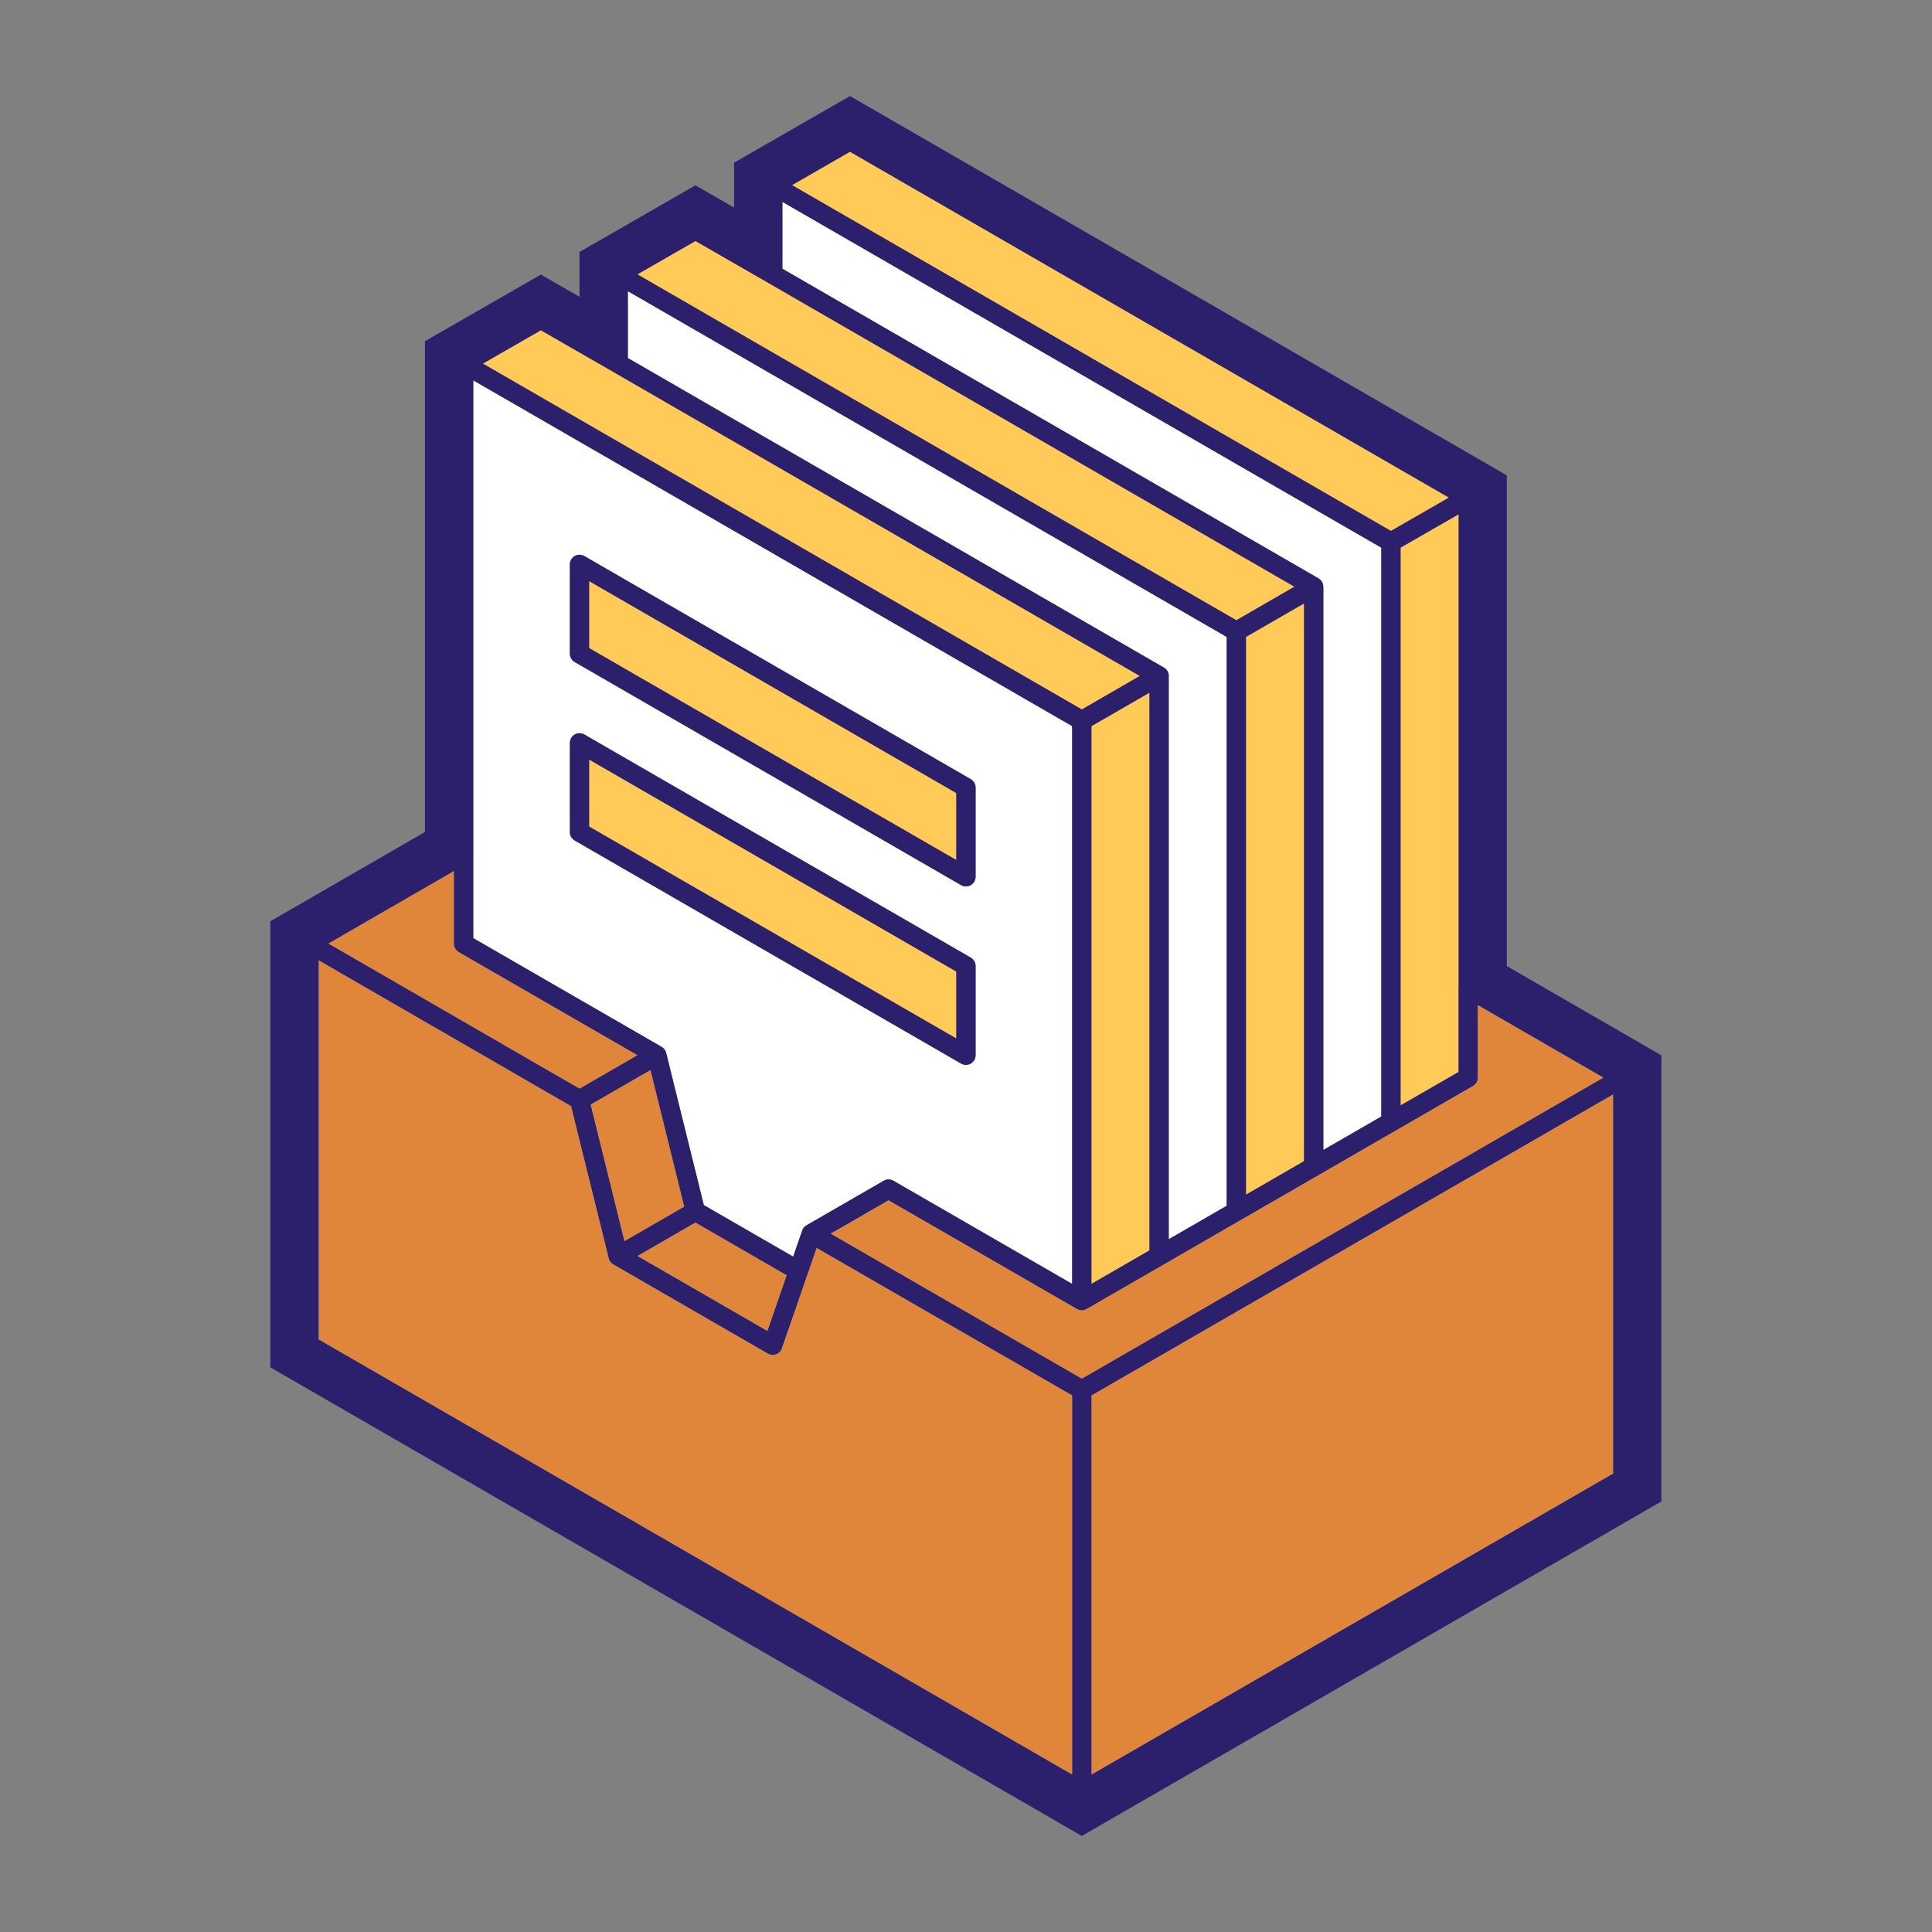 <svg width="80" height="80" viewBox="0 0 80 80" fill="none" xmlns="http://www.w3.org/2000/svg">
<rect x="0" y="0" width="80" height="80" fill="#808080" stroke="none"/>
<path d="M13.199 55.465L44.398 73.481V57.781L33.817 51.673L32.377 55.834C32.338 55.947 32.25 56.036 32.139 56.078C32.027 56.12 31.902 56.109 31.799 56.05L25.421 52.368C25.418 52.367 25.415 52.364 25.411 52.362L25.398 52.355C25.397 52.354 25.395 52.353 25.394 52.352C25.373 52.339 25.353 52.325 25.335 52.31C25.333 52.308 25.332 52.306 25.33 52.305C25.299 52.277 25.271 52.246 25.249 52.209C25.22 52.159 25.203 52.106 25.197 52.052L23.65 45.802L13.199 39.765V55.465ZM45.199 57.781V73.481L66.799 61.017V45.315L45.199 57.781ZM61.195 44.619C61.195 44.762 61.12 44.894 60.996 44.966L44.996 54.202C44.993 54.204 44.989 54.204 44.985 54.206C44.96 54.22 44.933 54.231 44.904 54.239C44.901 54.24 44.898 54.241 44.895 54.242C44.863 54.25 44.831 54.256 44.797 54.256L44.796 54.255H44.793C44.761 54.255 44.731 54.251 44.701 54.243C44.693 54.241 44.686 54.238 44.678 54.235C44.655 54.228 44.634 54.22 44.613 54.209C44.608 54.206 44.601 54.205 44.596 54.202L36.795 49.7L34.398 51.083L44.799 57.089L66.397 44.623L61.195 41.618V44.619ZM26.398 52.008L31.779 55.114L32.578 52.806L28.797 50.622L26.398 52.008ZM19.599 35.376C19.599 35.378 19.598 35.38 19.598 35.383V38.846L27.398 43.348L27.407 43.355C27.425 43.365 27.441 43.378 27.457 43.392L27.463 43.395C27.466 43.398 27.468 43.402 27.471 43.404C27.498 43.43 27.525 43.459 27.545 43.494C27.563 43.525 27.574 43.559 27.583 43.592C27.584 43.594 27.585 43.596 27.586 43.599L29.145 49.9L32.845 52.035L33.206 50.992C33.229 50.896 33.288 50.81 33.375 50.752C33.377 50.75 33.38 50.749 33.382 50.747C33.386 50.744 33.391 50.741 33.395 50.738L36.596 48.892C36.719 48.82 36.872 48.82 36.996 48.892L44.398 53.164V30.068L19.599 15.749V35.376ZM45.197 30.069V53.161L47.596 51.776V28.685L45.197 30.069ZM24.459 45.737L25.858 51.395L28.336 49.964L26.936 44.307L24.459 45.737ZM25.999 14.826L48.166 27.626C48.239 27.659 48.303 27.715 48.346 27.79C48.39 27.867 48.405 27.953 48.395 28.035V51.315L50.796 49.929V26.374L25.999 12.056V14.826ZM51.596 26.375V49.467L53.998 48.08V24.988L51.596 26.375ZM32.398 11.128L54.598 23.949C54.602 23.951 54.605 23.955 54.608 23.957C54.631 23.971 54.651 23.987 54.671 24.006C54.675 24.01 54.68 24.014 54.684 24.018C54.706 24.041 54.727 24.067 54.744 24.096C54.76 24.123 54.772 24.152 54.78 24.182C54.783 24.191 54.784 24.2 54.786 24.209C54.791 24.232 54.794 24.255 54.795 24.278C54.795 24.284 54.798 24.289 54.798 24.295V47.618L57.198 46.232V22.678L32.398 8.358V11.128ZM57.998 22.677V45.77L60.395 44.388V40.928C60.395 40.917 60.398 40.907 60.398 40.897V21.297L57.998 22.677ZM13.599 39.07L23.999 45.079L26.398 43.694L18.997 39.423C18.874 39.352 18.797 39.22 18.797 39.077V36.069L13.599 39.07ZM23.798 30.414C23.922 30.343 24.075 30.343 24.198 30.414L40.198 39.652C40.322 39.724 40.398 39.856 40.398 39.999V43.693C40.398 43.836 40.322 43.969 40.198 44.04C40.075 44.111 39.922 44.111 39.798 44.04L23.798 34.803C23.674 34.731 23.598 34.6 23.598 34.457V30.761C23.598 30.618 23.674 30.485 23.798 30.414ZM24.398 34.226L39.598 42.999V40.23L24.398 31.454V34.226ZM23.798 23.025C23.922 22.954 24.075 22.954 24.198 23.025L40.198 32.263C40.322 32.334 40.398 32.466 40.398 32.608V36.305C40.398 36.447 40.322 36.58 40.198 36.651C40.075 36.723 39.922 36.723 39.798 36.651L23.798 27.413C23.674 27.342 23.598 27.209 23.598 27.066V23.372C23.598 23.229 23.674 23.097 23.798 23.025ZM24.398 26.835L39.598 35.61V32.839L24.398 24.065V26.835ZM19.999 15.056L44.798 29.376L47.197 27.99L25.395 15.402C25.39 15.399 25.386 15.395 25.381 15.392L22.398 13.677L19.999 15.056ZM26.396 11.361L51.196 25.682L53.599 24.294L31.798 11.706L31.796 11.705L28.799 9.98L26.396 11.361ZM32.799 7.665L57.597 21.984L59.996 20.605L35.198 6.285L32.799 7.665Z" fill="white"/>
<path d="M13.199 55.465L44.398 73.481V57.781L33.817 51.673L32.377 55.834C32.338 55.947 32.25 56.036 32.139 56.078C32.027 56.12 31.902 56.109 31.799 56.05L25.421 52.368C25.418 52.367 25.415 52.364 25.411 52.362L25.398 52.355C25.397 52.354 25.395 52.353 25.394 52.352C25.373 52.339 25.353 52.325 25.335 52.31C25.333 52.308 25.332 52.306 25.33 52.305C25.299 52.277 25.271 52.246 25.249 52.209C25.22 52.159 25.203 52.106 25.197 52.052L23.65 45.802L13.199 39.765V55.465ZM45.199 57.781V73.481L66.799 61.017V45.315L45.199 57.781ZM61.195 44.619C61.195 44.762 61.12 44.894 60.996 44.966L44.996 54.202C44.993 54.204 44.989 54.204 44.985 54.206C44.96 54.22 44.933 54.231 44.904 54.239C44.901 54.24 44.898 54.241 44.895 54.242C44.863 54.25 44.831 54.256 44.797 54.256L44.796 54.255H44.793C44.761 54.255 44.731 54.251 44.701 54.243C44.693 54.241 44.686 54.238 44.678 54.235C44.655 54.228 44.634 54.22 44.613 54.209C44.608 54.206 44.601 54.205 44.596 54.202L36.795 49.7L34.398 51.083L44.799 57.089L66.397 44.623L61.195 41.618V44.619ZM26.398 52.008L31.779 55.114L32.578 52.806L28.797 50.622L26.398 52.008ZM45.197 30.069V53.161L47.596 51.776V28.685L45.197 30.069ZM24.459 45.737L25.858 51.395L28.336 49.964L26.936 44.307L24.459 45.737ZM51.596 26.375V49.467L53.998 48.08V24.988L51.596 26.375ZM57.998 22.677V45.77L60.395 44.388V40.928C60.395 40.917 60.398 40.907 60.398 40.897V21.297L57.998 22.677ZM13.599 39.07L23.999 45.079L26.398 43.694L18.997 39.423C18.874 39.352 18.797 39.22 18.797 39.077V36.069L13.599 39.07ZM24.398 34.226L39.598 42.999V40.23L24.398 31.454V34.226ZM24.398 26.835L39.598 35.61V32.839L24.398 24.065V26.835ZM19.999 15.056L44.798 29.376L47.197 27.99L25.395 15.402C25.39 15.399 25.386 15.395 25.381 15.392L22.398 13.677L19.999 15.056ZM26.396 11.361L51.196 25.682L53.599 24.294L31.798 11.706L31.796 11.705L28.799 9.98L26.396 11.361ZM32.799 7.665L57.597 21.984L59.996 20.605L35.198 6.285L32.799 7.665Z" fill="#E0863B"/>
<path d="M45.198 30.069V53.161L47.597 51.776V28.685L45.198 30.069ZM51.597 26.375V49.467L53.999 48.08V24.988L51.597 26.375ZM57.999 22.677V45.77L60.397 44.388V40.928C60.397 40.917 60.399 40.907 60.399 40.897V21.297L57.999 22.677ZM24.399 34.226L39.599 42.999V40.23L24.399 31.454V34.226ZM24.399 26.835L39.599 35.61V32.839L24.399 24.065V26.835ZM20 15.056L44.799 29.376L47.198 27.99L25.396 15.402C25.391 15.399 25.387 15.395 25.382 15.392L22.399 13.677L20 15.056ZM26.398 11.361L51.197 25.682L53.6 24.294L31.799 11.706L31.797 11.705L28.8 9.98L26.398 11.361ZM32.8 7.665L57.598 21.984L59.997 20.605L35.199 6.285L32.8 7.665Z" fill="#FFCA57"/>
<path d="M35.995 4.438L61.596 19.222L62.395 19.685V40.004L67.995 43.238L68.795 43.7V62.171L67.995 62.633L45.596 75.561L44.795 76.023L43.995 75.561L11.995 57.081L11.195 56.619V38.148L11.995 37.686L17.596 34.452V14.129L18.398 13.668L21.599 11.828L22.395 11.369L23.192 11.828L23.995 12.289V10.433L24.799 9.973L27.998 8.132L28.795 7.673L29.592 8.132L30.395 8.593V6.737L31.197 6.276L34.397 4.437L35.197 3.978L35.995 4.438ZM13.197 55.465L44.397 73.481V57.781L33.815 51.673L32.375 55.834C32.336 55.947 32.248 56.036 32.137 56.078C32.025 56.12 31.9 56.109 31.797 56.05L25.419 52.368C25.416 52.367 25.413 52.364 25.409 52.362L25.396 52.355C25.395 52.354 25.393 52.353 25.392 52.352C25.371 52.339 25.351 52.325 25.333 52.31C25.331 52.308 25.33 52.306 25.328 52.305C25.297 52.277 25.269 52.246 25.247 52.209C25.218 52.159 25.201 52.106 25.195 52.052L23.648 45.802L13.197 39.765V55.465ZM45.197 57.781V73.481L66.797 61.017V45.315L45.197 57.781ZM61.193 44.619C61.193 44.762 61.118 44.894 60.994 44.966L44.994 54.202C44.991 54.204 44.987 54.204 44.983 54.206C44.958 54.22 44.931 54.231 44.902 54.239C44.899 54.24 44.896 54.241 44.893 54.242C44.861 54.25 44.829 54.256 44.795 54.256L44.794 54.255H44.791C44.759 54.255 44.729 54.251 44.699 54.243C44.691 54.241 44.684 54.238 44.676 54.235C44.653 54.228 44.632 54.22 44.611 54.209C44.606 54.206 44.599 54.205 44.594 54.202L36.793 49.7L34.395 51.083L44.797 57.089L66.395 44.623L61.193 41.618V44.619ZM26.395 52.008L31.777 55.114L32.576 52.806L28.795 50.622L26.395 52.008ZM19.597 35.376C19.597 35.378 19.596 35.38 19.596 35.383V38.846L27.395 43.348L27.405 43.355C27.423 43.365 27.439 43.378 27.455 43.392L27.461 43.395C27.464 43.398 27.466 43.402 27.469 43.404C27.497 43.43 27.523 43.459 27.543 43.494C27.561 43.525 27.572 43.559 27.581 43.592C27.582 43.594 27.583 43.596 27.584 43.599L29.143 49.9L32.843 52.035L33.204 50.992C33.227 50.896 33.286 50.81 33.373 50.752C33.375 50.75 33.377 50.749 33.38 50.747C33.384 50.744 33.389 50.741 33.394 50.738L36.594 48.892C36.718 48.82 36.87 48.82 36.994 48.892L44.395 53.164V30.068L19.597 15.749V35.376ZM45.195 30.069V53.161L47.594 51.776V28.685L45.195 30.069ZM24.457 45.737L25.856 51.395L28.334 49.964L26.935 44.307L24.457 45.737ZM25.997 14.826L48.164 27.626C48.237 27.659 48.301 27.715 48.344 27.79C48.388 27.867 48.403 27.953 48.394 28.035V51.315L50.794 49.929V26.374L25.997 12.056V14.826ZM51.594 26.375V49.467L53.996 48.08V24.988L51.594 26.375ZM32.397 11.128L54.596 23.949C54.599 23.951 54.603 23.955 54.606 23.957C54.629 23.971 54.649 23.987 54.669 24.006C54.673 24.01 54.678 24.014 54.682 24.018C54.704 24.041 54.725 24.067 54.742 24.096C54.758 24.123 54.77 24.152 54.778 24.182C54.781 24.191 54.782 24.2 54.784 24.209C54.789 24.232 54.792 24.255 54.793 24.278C54.793 24.284 54.796 24.289 54.796 24.295V47.618L57.196 46.232V22.678L32.397 8.358V11.128ZM57.996 22.677V45.77L60.394 44.388V40.928C60.394 40.917 60.396 40.907 60.397 40.897V21.297L57.996 22.677ZM13.597 39.07L23.997 45.079L26.395 43.694L18.995 39.423C18.872 39.352 18.795 39.22 18.795 39.077V36.069L13.597 39.07ZM23.796 30.414C23.92 30.343 24.073 30.343 24.196 30.414L40.196 39.652C40.32 39.724 40.396 39.856 40.397 39.999V43.693C40.397 43.836 40.32 43.969 40.196 44.04C40.072 44.111 39.92 44.111 39.796 44.04L23.796 34.803C23.672 34.731 23.596 34.6 23.596 34.457V30.761C23.596 30.618 23.672 30.485 23.796 30.414ZM24.396 34.226L39.596 42.999V40.23L24.396 31.454V34.226ZM23.796 23.025C23.92 22.954 24.073 22.954 24.196 23.025L40.196 32.263C40.32 32.334 40.396 32.466 40.397 32.608V36.305C40.397 36.447 40.32 36.58 40.196 36.651C40.072 36.723 39.92 36.723 39.796 36.651L23.796 27.413C23.672 27.342 23.596 27.209 23.596 27.066V23.372C23.596 23.229 23.672 23.097 23.796 23.025ZM24.396 26.835L39.596 35.61V32.839L24.396 24.065V26.835ZM19.997 15.056L44.796 29.376L47.195 27.99L25.394 15.402C25.388 15.399 25.384 15.395 25.379 15.392L22.396 13.677L19.997 15.056ZM26.395 11.361L51.194 25.682L53.597 24.294L31.796 11.706L31.794 11.705L28.797 9.98L26.395 11.361ZM32.797 7.665L57.595 21.984L59.994 20.605L35.196 6.285L32.797 7.665Z" fill="#2C206C"/>
</svg>
